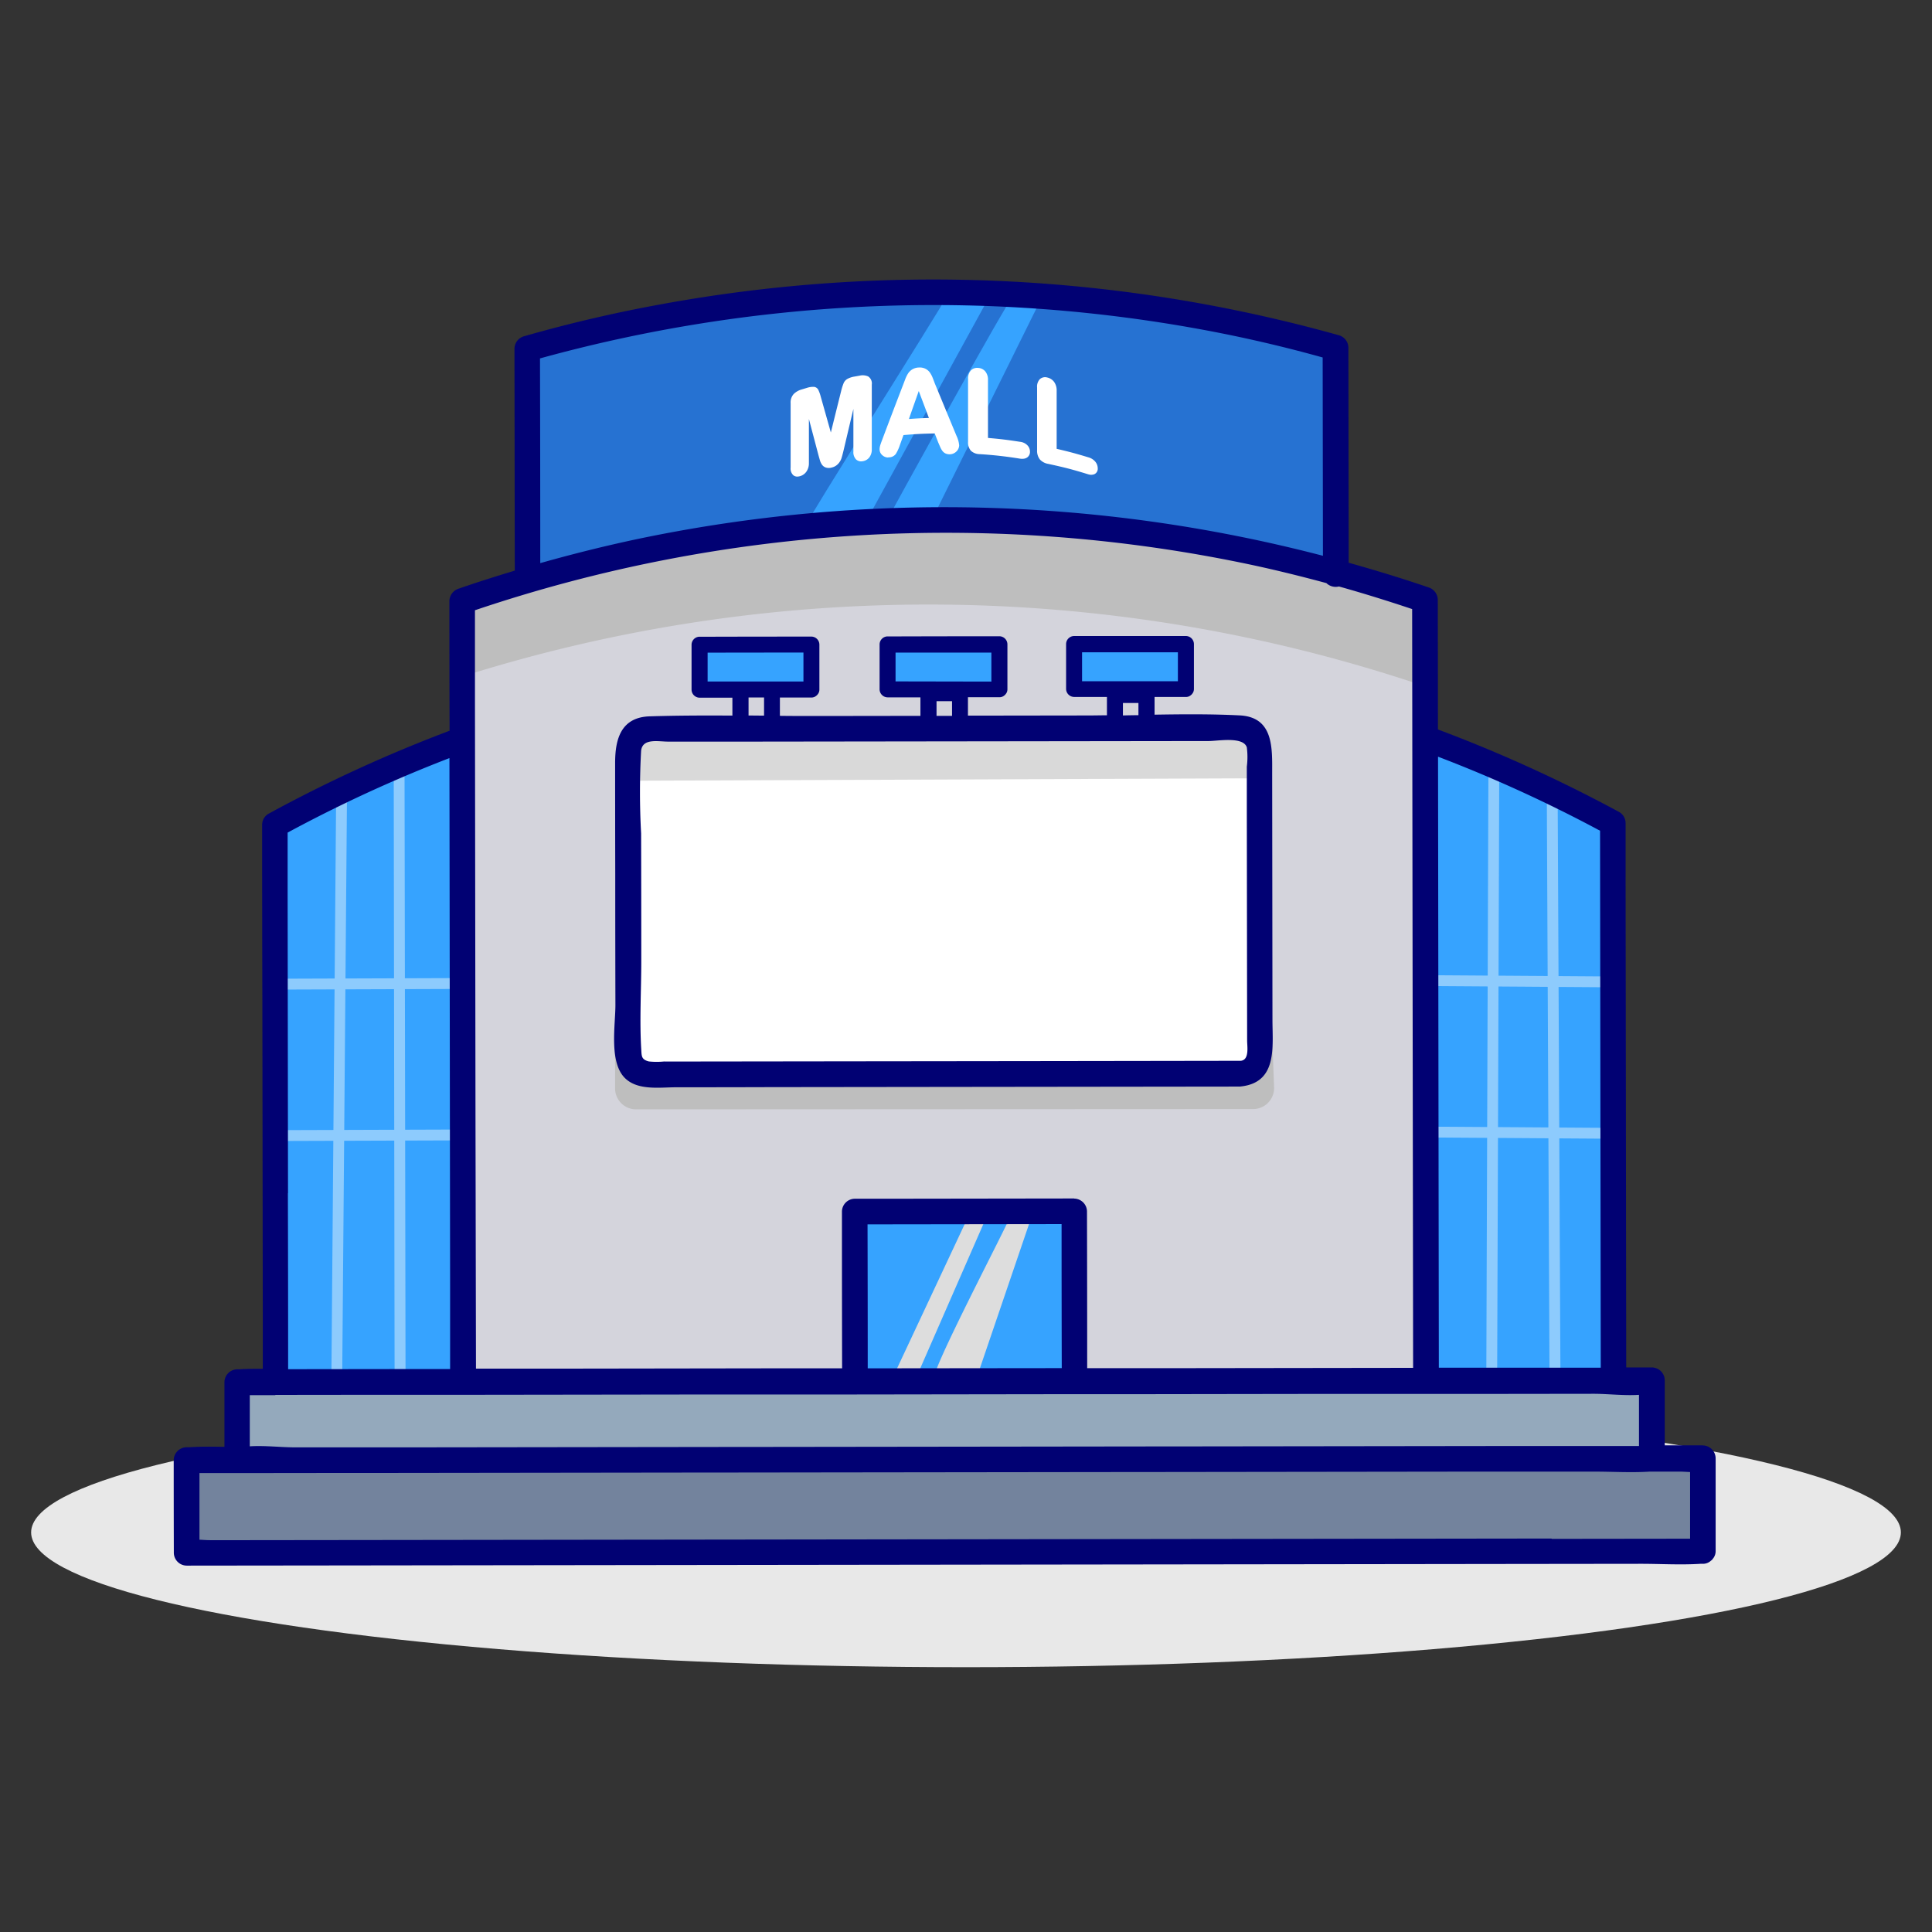 <svg id="Group_14269" data-name="Group 14269" xmlns="http://www.w3.org/2000/svg" xmlns:xlink="http://www.w3.org/1999/xlink" width="80" height="80" viewBox="0 0 80 80">
  <rect x="0" y="0" width="80" height="80" fill="#333333" stroke="none"/>
  <defs>
    <clipPath id="clip-path">
      <rect id="Rectangle_7302" data-name="Rectangle 7302" width="40.016" height="6.863" fill="#bebebe"/>
    </clipPath>
    <clipPath id="clip-path-2">
      <rect id="Rectangle_7303" data-name="Rectangle 7303" width="26.129" height="2.24" fill="#d9d9d9"/>
    </clipPath>
    <clipPath id="clip-path-3">
      <rect id="Rectangle_7304" data-name="Rectangle 7304" width="27.305" height="2.642" fill="#bebebe"/>
    </clipPath>
  </defs>
  <rect id="Rectangle_7295" data-name="Rectangle 7295" width="80" height="80" transform="translate(0)" fill="#fff" opacity="0"/>
  <g id="Group_14268" data-name="Group 14268" transform="translate(1.289 11.579)">
    <g id="Group_14256" data-name="Group 14256" transform="translate(0 46.294)">
      <ellipse id="Ellipse_1145" data-name="Ellipse 1145" cx="38.711" cy="5.581" rx="38.711" ry="5.581" fill="#e8e8e8"/>
    </g>
    <g id="Group_14267" data-name="Group 14267" transform="translate(5.9 0)">
      <g id="Group_14266" data-name="Group 14266">
        <path id="Path_29110" data-name="Path 29110" d="M228.426,73.593l7.921,3.582L236.281,99.9l-55.519.405-.031-23.44,13.3-6.273" transform="translate(-176.628 -54.537)" fill="#36a3ff"/>
        <path id="Path_29111" data-name="Path 29111" d="M190.59,67.835c0-.191.21-9.771.21-9.771l15.7-2.248c2.876.2,5.913.494,9.088.912,3.061.4,5.966.879,8.7,1.405q0,4.583.012,9.166l-3.39-.712-7.245-.729-7.724-.684s-7.386,1.107-7.786,1.107-7.574,1.554-7.574,1.554" transform="translate(-176.061 -55.388)" fill="#2672d2"/>
        <path id="Path_29112" data-name="Path 29112" d="M188.225,68.406s11.526-4.339,19.885-3.568,17.062,1.468,19.882,3.518l.089,32.223-40.053.051Z" transform="translate(-176.208 -54.874)" fill="#d4d4dc"/>
        <rect id="Rectangle_7296" data-name="Rectangle 7296" width="58.384" height="3.151" transform="translate(2.94 45.769) rotate(-0.074)" fill="#94a9bc"/>
        <rect id="Rectangle_7297" data-name="Rectangle 7297" width="62.633" height="3.151" transform="matrix(1, -0.001, 0.001, 1, 0.509, 49.225)" fill="#73839d"/>
        <rect id="Rectangle_7298" data-name="Rectangle 7298" width="8.975" height="6.684" transform="translate(28.375 38.718) rotate(-0.074)" fill="#36a3ff"/>
        <rect id="Rectangle_7299" data-name="Rectangle 7299" width="4.655" height="1.91" transform="translate(29.58 15.062) rotate(-0.078)" fill="#36a3ff"/>
        <rect id="Rectangle_7300" data-name="Rectangle 7300" width="4.655" height="1.91" transform="translate(37.303 15.073) rotate(-0.078)" fill="#36a3ff"/>
        <rect id="Rectangle_7301" data-name="Rectangle 7301" width="4.655" height="1.91" transform="translate(21.766 15.072) rotate(-0.078)" fill="#36a3ff"/>
        <path id="Path_29113" data-name="Path 29113" d="M194.922,73.153l25.1-.165.816.937L220.7,86.7l-.861.752L195,87.126l-.384-1.457Z" transform="translate(-175.829 -54.4)" fill="#fff"/>
        <path id="Path_29114" data-name="Path 29114" d="M207.471,56.014c-.421.787-5.917,9.453-5.8,9.422s2.505-.194,2.505-.194l4.944-9.013" transform="translate(-175.423 -55.376)" fill="#36a3ff"/>
        <path id="Path_29115" data-name="Path 29115" d="M210.056,55.987c-.238.141-5.228,9.264-5.228,9.264l1.82.048,4.5-9.092" transform="translate(-175.241 -55.378)" fill="#36a3ff"/>
        <path id="Path_29116" data-name="Path 29116" d="M202.22,62.458c-.215-.8-.322-1.2-.535-2,0,.931,0,1.4,0,2.328a.536.536,0,0,1-.085.315.411.411,0,0,1-.224.164.225.225,0,0,1-.22-.025.324.324,0,0,1-.086-.263c0-1.068,0-1.6,0-2.669a.455.455,0,0,1,.112-.334.7.7,0,0,1,.3-.171c.084-.025.125-.038.208-.061a.74.74,0,0,1,.272-.043.159.159,0,0,1,.127.09,1.617,1.617,0,0,1,.093.268c.195.687.292,1.033.488,1.726.194-.786.29-1.177.484-1.957a2.46,2.46,0,0,1,.093-.312.312.312,0,0,1,.127-.15.9.9,0,0,1,.277-.088l.212-.039a.5.5,0,0,1,.312.025c.077.039.115.133.115.28,0,1.067,0,1.6,0,2.668a.484.484,0,0,1-.087.3.357.357,0,0,1-.232.134.247.247,0,0,1-.223-.057.365.365,0,0,1-.089-.274c0-.931,0-1.4,0-2.328-.216.9-.322,1.35-.536,2.256-.036.148-.065.256-.086.327a.584.584,0,0,1-.123.205.466.466,0,0,1-.246.137.337.337,0,0,1-.2,0,.259.259,0,0,1-.128-.1.567.567,0,0,1-.071-.16c-.018-.06-.036-.124-.054-.189" transform="translate(-175.458 -55.192)" fill="#fff"/>
        <path id="Path_29117" data-name="Path 29117" d="M201.286,63.351a.253.253,0,0,1-.165-.057.379.379,0,0,1-.111-.315l0-2.669a.519.519,0,0,1,.13-.381.776.776,0,0,1,.332-.188l.19-.057.018-.005a.822.822,0,0,1,.3-.044.229.229,0,0,1,.177.125,1.537,1.537,0,0,1,.1.28l.419,1.485c.155-.632.252-1.018.425-1.714a2.442,2.442,0,0,1,.1-.32.375.375,0,0,1,.154-.182.906.906,0,0,1,.3-.1l.211-.038a.56.56,0,0,1,.353.031.345.345,0,0,1,.152.339l0,2.668a.545.545,0,0,1-.1.345.423.423,0,0,1-.273.159.311.311,0,0,1-.279-.073.427.427,0,0,1-.11-.323l0-1.768c-.138.578-.239,1.008-.405,1.711-.038.157-.067.262-.088.331a.635.635,0,0,1-.136.229.524.524,0,0,1-.279.158.406.406,0,0,1-.24-.005.317.317,0,0,1-.16-.127.61.61,0,0,1-.08-.177l-.054-.19-.4-1.513,0,1.823a.6.6,0,0,1-.1.351.488.488,0,0,1-.259.191.437.437,0,0,1-.116.019m.649-3.588a.834.834,0,0,0-.221.043l-.017.005-.19.056a.641.641,0,0,0-.275.155.389.389,0,0,0-.093.287l0,2.669a.273.273,0,0,0,.06.212.164.164,0,0,0,.159.015.35.35,0,0,0,.19-.14.479.479,0,0,0,.072-.276l0-2.835.72,2.679a.487.487,0,0,0,.063.141.183.183,0,0,0,.1.076.274.274,0,0,0,.161,0,.4.4,0,0,0,.211-.117.482.482,0,0,0,.109-.181c.021-.066.049-.168.086-.321.213-.905.32-1.357.535-2.256l.13-.545,0,2.888a.3.3,0,0,0,.067.225.184.184,0,0,0,.167.039.289.289,0,0,0,.19-.109.411.411,0,0,0,.072-.262l0-2.669c0-.082-.013-.187-.079-.221a.444.444,0,0,0-.27-.019l-.21.039a.77.77,0,0,0-.256.079.239.239,0,0,0-.1.119,2.15,2.15,0,0,0-.091.3c-.194.78-.291,1.172-.484,1.957l-.059.244-.555-1.968a1.435,1.435,0,0,0-.089-.254.1.1,0,0,0-.076-.056l-.024,0" transform="translate(-175.461 -55.195)" fill="#fff"/>
        <path id="Path_29118" data-name="Path 29118" d="M206.983,61.936l-.164-.421c-.555.01-.833.024-1.387.072-.065.179-.1.269-.162.447a1.7,1.7,0,0,1-.162.357.291.291,0,0,1-.22.113.3.3,0,0,1-.229-.067.252.252,0,0,1-.1-.2.535.535,0,0,1,.023-.146c.015-.051.04-.122.076-.214.346-.92.519-1.376.867-2.281l.089-.234a1.233,1.233,0,0,1,.112-.227.472.472,0,0,1,.393-.22.47.47,0,0,1,.241.042.448.448,0,0,1,.157.133,1.033,1.033,0,0,1,.1.18c.026.065.061.151.1.259.357.862.537,1.3.895,2.175a1.1,1.1,0,0,1,.1.364.286.286,0,0,1-.1.213.346.346,0,0,1-.378.064.286.286,0,0,1-.1-.078.731.731,0,0,1-.086-.151c-.03-.069-.056-.128-.077-.18m-1.371-.877c.407-.032.611-.042,1.019-.054-.207-.551-.31-.825-.516-1.371-.2.567-.3.852-.5,1.424" transform="translate(-175.257 -55.209)" fill="#fff"/>
        <path id="Path_29119" data-name="Path 29119" d="M204.852,62.578a.357.357,0,0,1-.233-.085.319.319,0,0,1-.125-.253.593.593,0,0,1,.026-.165c.015-.051.041-.125.077-.219.346-.919.519-1.375.868-2.28l.089-.234a1.272,1.272,0,0,1,.117-.24.547.547,0,0,1,.176-.172.561.561,0,0,1,.271-.078.537.537,0,0,1,.274.051.509.509,0,0,1,.181.152,1.067,1.067,0,0,1,.107.194q.041.1.1.26c.357.861.536,1.3.9,2.174a1.151,1.151,0,0,1,.109.389.363.363,0,0,1-.117.26.4.4,0,0,1-.281.113h-.005a.394.394,0,0,1-.168-.037.355.355,0,0,1-.121-.1.812.812,0,0,1-.094-.166l-.079-.182v0l-.147-.378c-.514.01-.785.024-1.294.068l-.147.408a1.713,1.713,0,0,1-.17.373.361.361,0,0,1-.267.14.354.354,0,0,1-.047,0m1.306-3.595h-.032a.405.405,0,0,0-.343.19,1.141,1.141,0,0,0-.1.216l-.09.234c-.347.9-.52,1.36-.866,2.28-.035.09-.06.16-.075.209a.438.438,0,0,0-.02.127.183.183,0,0,0,.075.15.235.235,0,0,0,.181.052.228.228,0,0,0,.173-.085,1.621,1.621,0,0,0,.153-.342l.177-.488.042,0c.555-.049.828-.062,1.392-.073h.045l.18.463c.021.052.048.111.077.179a.622.622,0,0,0,.077.136.21.21,0,0,0,.075.06.25.25,0,0,0,.111.022h0a.259.259,0,0,0,.188-.075.231.231,0,0,0,.078-.165,1.055,1.055,0,0,0-.1-.338c-.359-.878-.537-1.313-.9-2.175-.042-.109-.076-.195-.1-.258a.936.936,0,0,0-.093-.167.36.36,0,0,0-.308-.15m-.639,2.154.034-.1c.2-.572.3-.858.5-1.424l.061-.17.064.169c.206.546.31.82.516,1.372l.033.087-.093,0c-.41.012-.609.021-1.015.053Zm.6-1.306c-.152.43-.25.705-.408,1.158.314-.023.509-.034.828-.043-.164-.438-.264-.7-.42-1.115" transform="translate(-175.261 -55.213)" fill="#fff"/>
        <path id="Path_29120" data-name="Path 29120" d="M208.7,59.372c0,.982,0,1.473,0,2.455.559.048.839.08,1.395.167a.418.418,0,0,1,.255.122.308.308,0,0,1,.089.217.213.213,0,0,1-.087.186.339.339,0,0,1-.256.036c-.663-.1-1-.14-1.662-.187a.482.482,0,0,1-.325-.12.458.458,0,0,1-.1-.325c0-1.038,0-1.559,0-2.6a.425.425,0,0,1,.094-.306.3.3,0,0,1,.247-.089.355.355,0,0,1,.253.122.469.469,0,0,1,.1.319" transform="translate(-175.058 -55.208)" fill="#fff"/>
        <path id="Path_29121" data-name="Path 29121" d="M210.2,62.632a.747.747,0,0,1-.1-.008,16.545,16.545,0,0,0-1.657-.186.542.542,0,0,1-.368-.141.523.523,0,0,1-.117-.37l0-2.6a.488.488,0,0,1,.112-.351.365.365,0,0,1,.3-.109.416.416,0,0,1,.3.143.535.535,0,0,1,.113.364l0,2.393c.528.045.8.079,1.339.162a.488.488,0,0,1,.293.143.373.373,0,0,1,.107.262.278.278,0,0,1-.114.24.331.331,0,0,1-.2.056M208.328,59a.226.226,0,0,0-.171.069.373.373,0,0,0-.075.26l0,2.6a.4.4,0,0,0,.081.279.426.426,0,0,0,.281.1c.664.047,1.007.086,1.668.187a.288.288,0,0,0,.207-.024.148.148,0,0,0,.059-.132.243.243,0,0,0-.072-.172.357.357,0,0,0-.216-.1c-.553-.085-.826-.117-1.391-.166l-.06,0,0-2.516a.415.415,0,0,0-.079-.276.289.289,0,0,0-.208-.1h-.024" transform="translate(-175.062 -55.212)" fill="#fff"/>
        <path id="Path_29122" data-name="Path 29122" d="M211.4,59.8c0,.981,0,1.473,0,2.455.55.127.824.2,1.366.365a.488.488,0,0,1,.249.159A.358.358,0,0,1,213.1,63a.187.187,0,0,1-.085.174.318.318,0,0,1-.25,0c-.647-.2-.973-.281-1.63-.424a.543.543,0,0,1-.319-.165.516.516,0,0,1-.1-.339c0-1.039,0-1.558,0-2.6a.386.386,0,0,1,.092-.292.258.258,0,0,1,.244-.053.409.409,0,0,1,.249.157.533.533,0,0,1,.1.333" transform="translate(-174.902 -55.187)" fill="#fff"/>
        <path id="Path_29123" data-name="Path 29123" d="M212.92,63.274a.576.576,0,0,1-.166-.029c-.647-.2-.966-.28-1.624-.423a.608.608,0,0,1-.356-.187.585.585,0,0,1-.113-.382l0-2.6a.442.442,0,0,1,.114-.341.322.322,0,0,1,.3-.07.484.484,0,0,1,.288.181.6.6,0,0,1,.108.374l0,2.4c.522.121.791.194,1.32.354a.563.563,0,0,1,.281.18.431.431,0,0,1,.1.272.247.247,0,0,1-.117.232.266.266,0,0,1-.136.034m-1.938-3.905a.17.17,0,0,0-.121.044.322.322,0,0,0-.072.243l0,2.6a.459.459,0,0,0,.084.3.49.49,0,0,0,.282.143c.663.144.983.227,1.635.425a.263.263,0,0,0,.2.006c.022-.013.052-.039.052-.116a.292.292,0,0,0-.072-.188.424.424,0,0,0-.217-.136c-.541-.165-.809-.236-1.361-.364l-.052-.012,0-2.507a.473.473,0,0,0-.081-.293.34.34,0,0,0-.209-.132.287.287,0,0,0-.064-.007" transform="translate(-174.906 -55.191)" fill="#fff"/>
        <g id="Group_14259" data-name="Group 14259" transform="translate(11.777 9.973)">
          <g id="Group_14258" data-name="Group 14258">
            <g id="Group_14257" data-name="Group 14257" clip-path="url(#clip-path)">
              <path id="Path_29124" data-name="Path 29124" d="M187.987,71.357A64.058,64.058,0,0,1,228,71.7l-.01-3.353-5.373-1.958-10.733-1.512-8.3-.04-14.153,3.185-1.206.375Z" transform="translate(-187.987 -64.841)" fill="#bebebe"/>
            </g>
          </g>
        </g>
        <g id="Group_14262" data-name="Group 14262" transform="translate(18.714 18.509)">
          <g id="Group_14261" data-name="Group 14261">
            <g id="Group_14260" data-name="Group 14260" clip-path="url(#clip-path-2)">
              <path id="Path_29125" data-name="Path 29125" d="M194.757,75.153l25.92-.1-.249-1.888-5.4-.252-19.8.257-.685.844" transform="translate(-194.547 -72.913)" fill="#d9d9d9"/>
            </g>
          </g>
        </g>
        <g id="Group_14265" data-name="Group 14265" transform="translate(18.263 31.715)">
          <g id="Group_14264" data-name="Group 14264">
            <g id="Group_14263" data-name="Group 14263" clip-path="url(#clip-path-3)">
              <path id="Path_29126" data-name="Path 29126" d="M194.122,85.618c.018.127.018.907.016,1.549a.869.869,0,0,0,.87.875l25.548-.012a.87.87,0,0,0,.87-.9l-.065-1.727-.713.746a.874.874,0,0,1-.611.269L215.8,86.5s-20.168-.019-20.412-.041-.772-.519-.773-.534-.494-.307-.494-.307" transform="translate(-194.121 -85.4)" fill="#bebebe"/>
            </g>
          </g>
        </g>
        <path id="Path_29127" data-name="Path 29127" d="M220.04,88.018c1.532-.158,1.321-1.629,1.32-2.752l-.006-5.2-.006-5c0-1.03.079-2.341-1.342-2.414-1.169-.059-2.349-.05-3.528-.03,0-.211,0-.423,0-.633v-.1h1.3a.3.3,0,0,0,.209-.081l.023-.018a.154.154,0,0,0,.016-.02.308.308,0,0,0,.082-.213l0-1.862a.336.336,0,0,0-.332-.33l-4.057,0c-.191,0-.383,0-.573,0a.335.335,0,0,0-.331.331c0,.62,0,1.242,0,1.862a.336.336,0,0,0,.332.33q.679,0,1.359,0c0,.253,0,.508,0,.76-.259,0-.518.007-.777.007l-4.978.007c0-.25,0-.5,0-.748V71.9c.243,0,.486,0,.73,0h.574a.306.306,0,0,0,.21-.08l.022-.018c.006-.006.011-.014.016-.02a.306.306,0,0,0,.082-.213l0-1.863a.337.337,0,0,0-.332-.331q-2.027,0-4.057.006h-.573a.335.335,0,0,0-.331.332q0,.931,0,1.86a.336.336,0,0,0,.332.332h1.359c0,.255,0,.51,0,.766l-4.319.006c-.5,0-1,0-1.5-.007q0-.379,0-.758h.73l.573,0a.3.3,0,0,0,.211-.08.2.2,0,0,0,.023-.018c.006-.006.011-.014.016-.02a.306.306,0,0,0,.082-.213l0-1.861a.334.334,0,0,0-.332-.331q-2.027,0-4.057.005h-.573a.335.335,0,0,0-.331.332c0,.62,0,1.242,0,1.862a.337.337,0,0,0,.332.331c.453,0,.906,0,1.359,0,0,.246,0,.495,0,.741-1.142-.007-2.284-.005-3.423.031-1.195.037-1.434.95-1.433,1.929q0,2.284.005,4.566,0,2.728.007,5.458c0,.831-.27,2.364.391,3.022.531.529,1.44.385,2.125.385q1.926,0,3.85-.006l19.081-.023h.437m-6.561-16.783c0-.4,0-.8,0-1.2q1.862,0,3.726,0h.242c0,.4,0,.8,0,1.2l-3.726,0h-.242m1.692.9c.215,0,.428,0,.642,0,0,.169,0,.337,0,.505-.215,0-.428.005-.642.01,0-.17,0-.342,0-.513m-9.415-.889c0-.4,0-.8,0-1.2q1.862,0,3.726,0h.242c0,.4,0,.8,0,1.2L206,71.245h-.242m1.692.819h.642c0,.2,0,.4,0,.608h-.642c0-.2,0-.406,0-.609m-9.479-.809c0-.4,0-.8,0-1.2l3.726-.005h.242c0,.4,0,.8,0,1.2h-1.3q-.654,0-1.305,0l-1.118,0h-.242m1.692.661h.642q0,.376,0,.752l-.642-.006c0-.249,0-.5,0-.746m-3.482,15.071a3.05,3.05,0,0,1-.644,0c-.311-.076-.3-.221-.316-.474-.076-1.219,0-2.467,0-3.689q0-2.641-.007-5.28a31.27,31.27,0,0,1,0-3.421c.06-.538.719-.376,1.137-.379q1.658,0,3.315,0l19.052-.024c.371,0,1.431-.2,1.577.262a3.094,3.094,0,0,1,0,.8c0,.623,0,1.247,0,1.869l.013,9.47c0,.245.1.8-.261.839q-7.938.013-15.875.021l-7.985.01" transform="translate(-175.859 -54.608)" fill="#010173"/>
        <path id="Path_29128" data-name="Path 29128" d="M208.127,92.132l-3.041,6.486,1-.077,2.78-6.356a3.869,3.869,0,0,1,.95.035c.034.078-3.424,6.649-3.068,6.594a8.779,8.779,0,0,1,1.648.231l2.426-7.12L209.3,91.6Z" transform="translate(-175.227 -53.328)" fill="#ddd"/>
        <path id="Path_29129" data-name="Path 29129" d="M231.321,100.093l-3.071-.179V99.7l.087-25.045.449,0L228.7,99.49l2.167.126-.113-24.287.449,0Z" transform="translate(-173.894 -54.304)" fill="#8dcbfd"/>
        <rect id="Rectangle_7305" data-name="Rectangle 7305" width="0.449" height="7.952" transform="translate(51.59 29.249) rotate(-89.611)" fill="#8dcbfd"/>
        <rect id="Rectangle_7306" data-name="Rectangle 7306" width="0.449" height="7.952" transform="translate(52.077 35.523) rotate(-89.611)" fill="#8dcbfd"/>
        <path id="Path_29130" data-name="Path 29130" d="M186.1,100.038l-3.072.169v-.24l.2-24.526.449,0-.2,24.286,2.169-.118-.036-25.183h.448Z" transform="translate(-176.496 -54.317)" fill="#8dcbfd"/>
        <rect id="Rectangle_7307" data-name="Rectangle 7307" width="7.953" height="0.45" transform="translate(4.469 28.947) rotate(-0.198)" fill="#8dcbfd"/>
        <rect id="Rectangle_7308" data-name="Rectangle 7308" width="7.953" height="0.449" transform="translate(3.961 35.219) rotate(-0.19)" fill="#8dcbfd"/>
        <path id="Path_29131" data-name="Path 29131" d="M240.165,103.68l-1.569,0q0-1.347,0-2.695a.538.538,0,0,0-.531-.53H237l-.026-20.5,0-2.04a.531.531,0,0,0-.263-.458,59.916,59.916,0,0,0-7.507-3.419q0-2.687-.007-5.374a.545.545,0,0,0-.389-.511c-1.091-.373-2.194-.709-3.3-1.019q-.006-4.453-.012-8.908a.541.541,0,0,0-.39-.511,62.333,62.333,0,0,0-28.176-1.264q-2.819.517-5.576,1.307a.541.541,0,0,0-.389.512q.006,4.6.013,9.19c-.777.235-1.55.479-2.318.745a.547.547,0,0,0-.389.512q0,2.686.007,5.373a59.666,59.666,0,0,0-7.5,3.439.53.53,0,0,0-.262.459q0,3.909.011,7.817.008,6.194.016,12.39,0,1.158,0,2.315c-.32,0-.641,0-.957.022-.034,0-.068,0-.1,0a.538.538,0,0,0-.53.531l0,2.68c-.49-.01-.98-.016-1.464.017-.036,0-.071,0-.107,0a.539.539,0,0,0-.53.531q0,1.921.005,3.841a.537.537,0,0,0,.531.529l6.261-.007,15.03-.019,18.1-.023,15.65-.02,5.18-.006c.812,0,1.646.052,2.456,0,.035,0,.071,0,.106,0a.487.487,0,0,0,.337-.131c.012-.01.024-.017.036-.027s.017-.022.025-.033a.491.491,0,0,0,.131-.341q0-1.919,0-3.84a.54.54,0,0,0-.532-.53m-4.254-25.442q.014,11.11.029,22.223l-3.711,0-2.994,0-.033-25.3a57.858,57.858,0,0,1,6.709,3.066m-30.333,16.3,7.436-.01h.6q0,2.981.007,5.962l-7.434.008h-.6q0-2.981-.008-5.961m8.561-1.072-7.965.011h-1.126a.537.537,0,0,0-.53.531q0,3.247.007,6.492l-2.765,0h-.406l-7.6.011-3.567,0h-.823L189.351,90.1q-.011-8.69-.022-17.379,0-1.81,0-3.62a60.929,60.929,0,0,1,32.155-1.88c1.041.223,2.074.479,3.1.756a.557.557,0,0,0,.521.14c1.018.284,2.028.6,3.031.935q.019,15.709.04,31.42h-.131l-9.817.013h-.611l-2.387,0h-.55q0-3.246-.008-6.492a.539.539,0,0,0-.531-.53m-22.119-34.79a61.275,61.275,0,0,1,26.823-1.3q2.822.49,5.586,1.261.006,4.105.011,8.212a61.994,61.994,0,0,0-28.332-.705c-1.371.289-2.73.628-4.077,1.009q0-4.237-.011-8.473M181.588,93.242q-.008-6.194-.016-12.389l0-2.545a57.814,57.814,0,0,1,6.7-3.085l.006,4.445q.011,8.69.022,17.379,0,1.737,0,3.474l-1.6,0-4.817.006c-.1,0-.194,0-.29,0q0-3.642-.01-7.284m-.52,8.349,4.244-.005,3.525,0h.659l9.82-.013h.608l2.389,0,2.744,0,7.965-.011h1.126l1.631,0h.408l7.6-.011,3.565,0,1.356,0,2.131,0,4.816-.006c.581,0,1.264.083,1.879.043l0,2.119-3.631,0-1.672,0-13.357.017h-.646l-16.873.021h-.584l-14.065.018-1.586,0-3.231,0c-.581,0-1.263-.082-1.879-.043q0-1.06,0-2.119h1.058m52.843,5.937-15.029.019-18.1.023-15.65.02-5.179.006-1.6,0c-.132,0-.28-.013-.427-.019q0-1.378,0-2.759l1.57,0,4.16-.005,1.672,0,13.357-.017h.647l16.872-.021h.585l14.065-.018,1.585,0,3.231,0c.763,0,1.547.05,2.309,0h1.243c.133,0,.281.013.428.018q0,1.38,0,2.76l-5.731.007" transform="translate(-176.851 -55.411)" fill="#010173"/>
      </g>
    </g>
  </g>
</svg>

